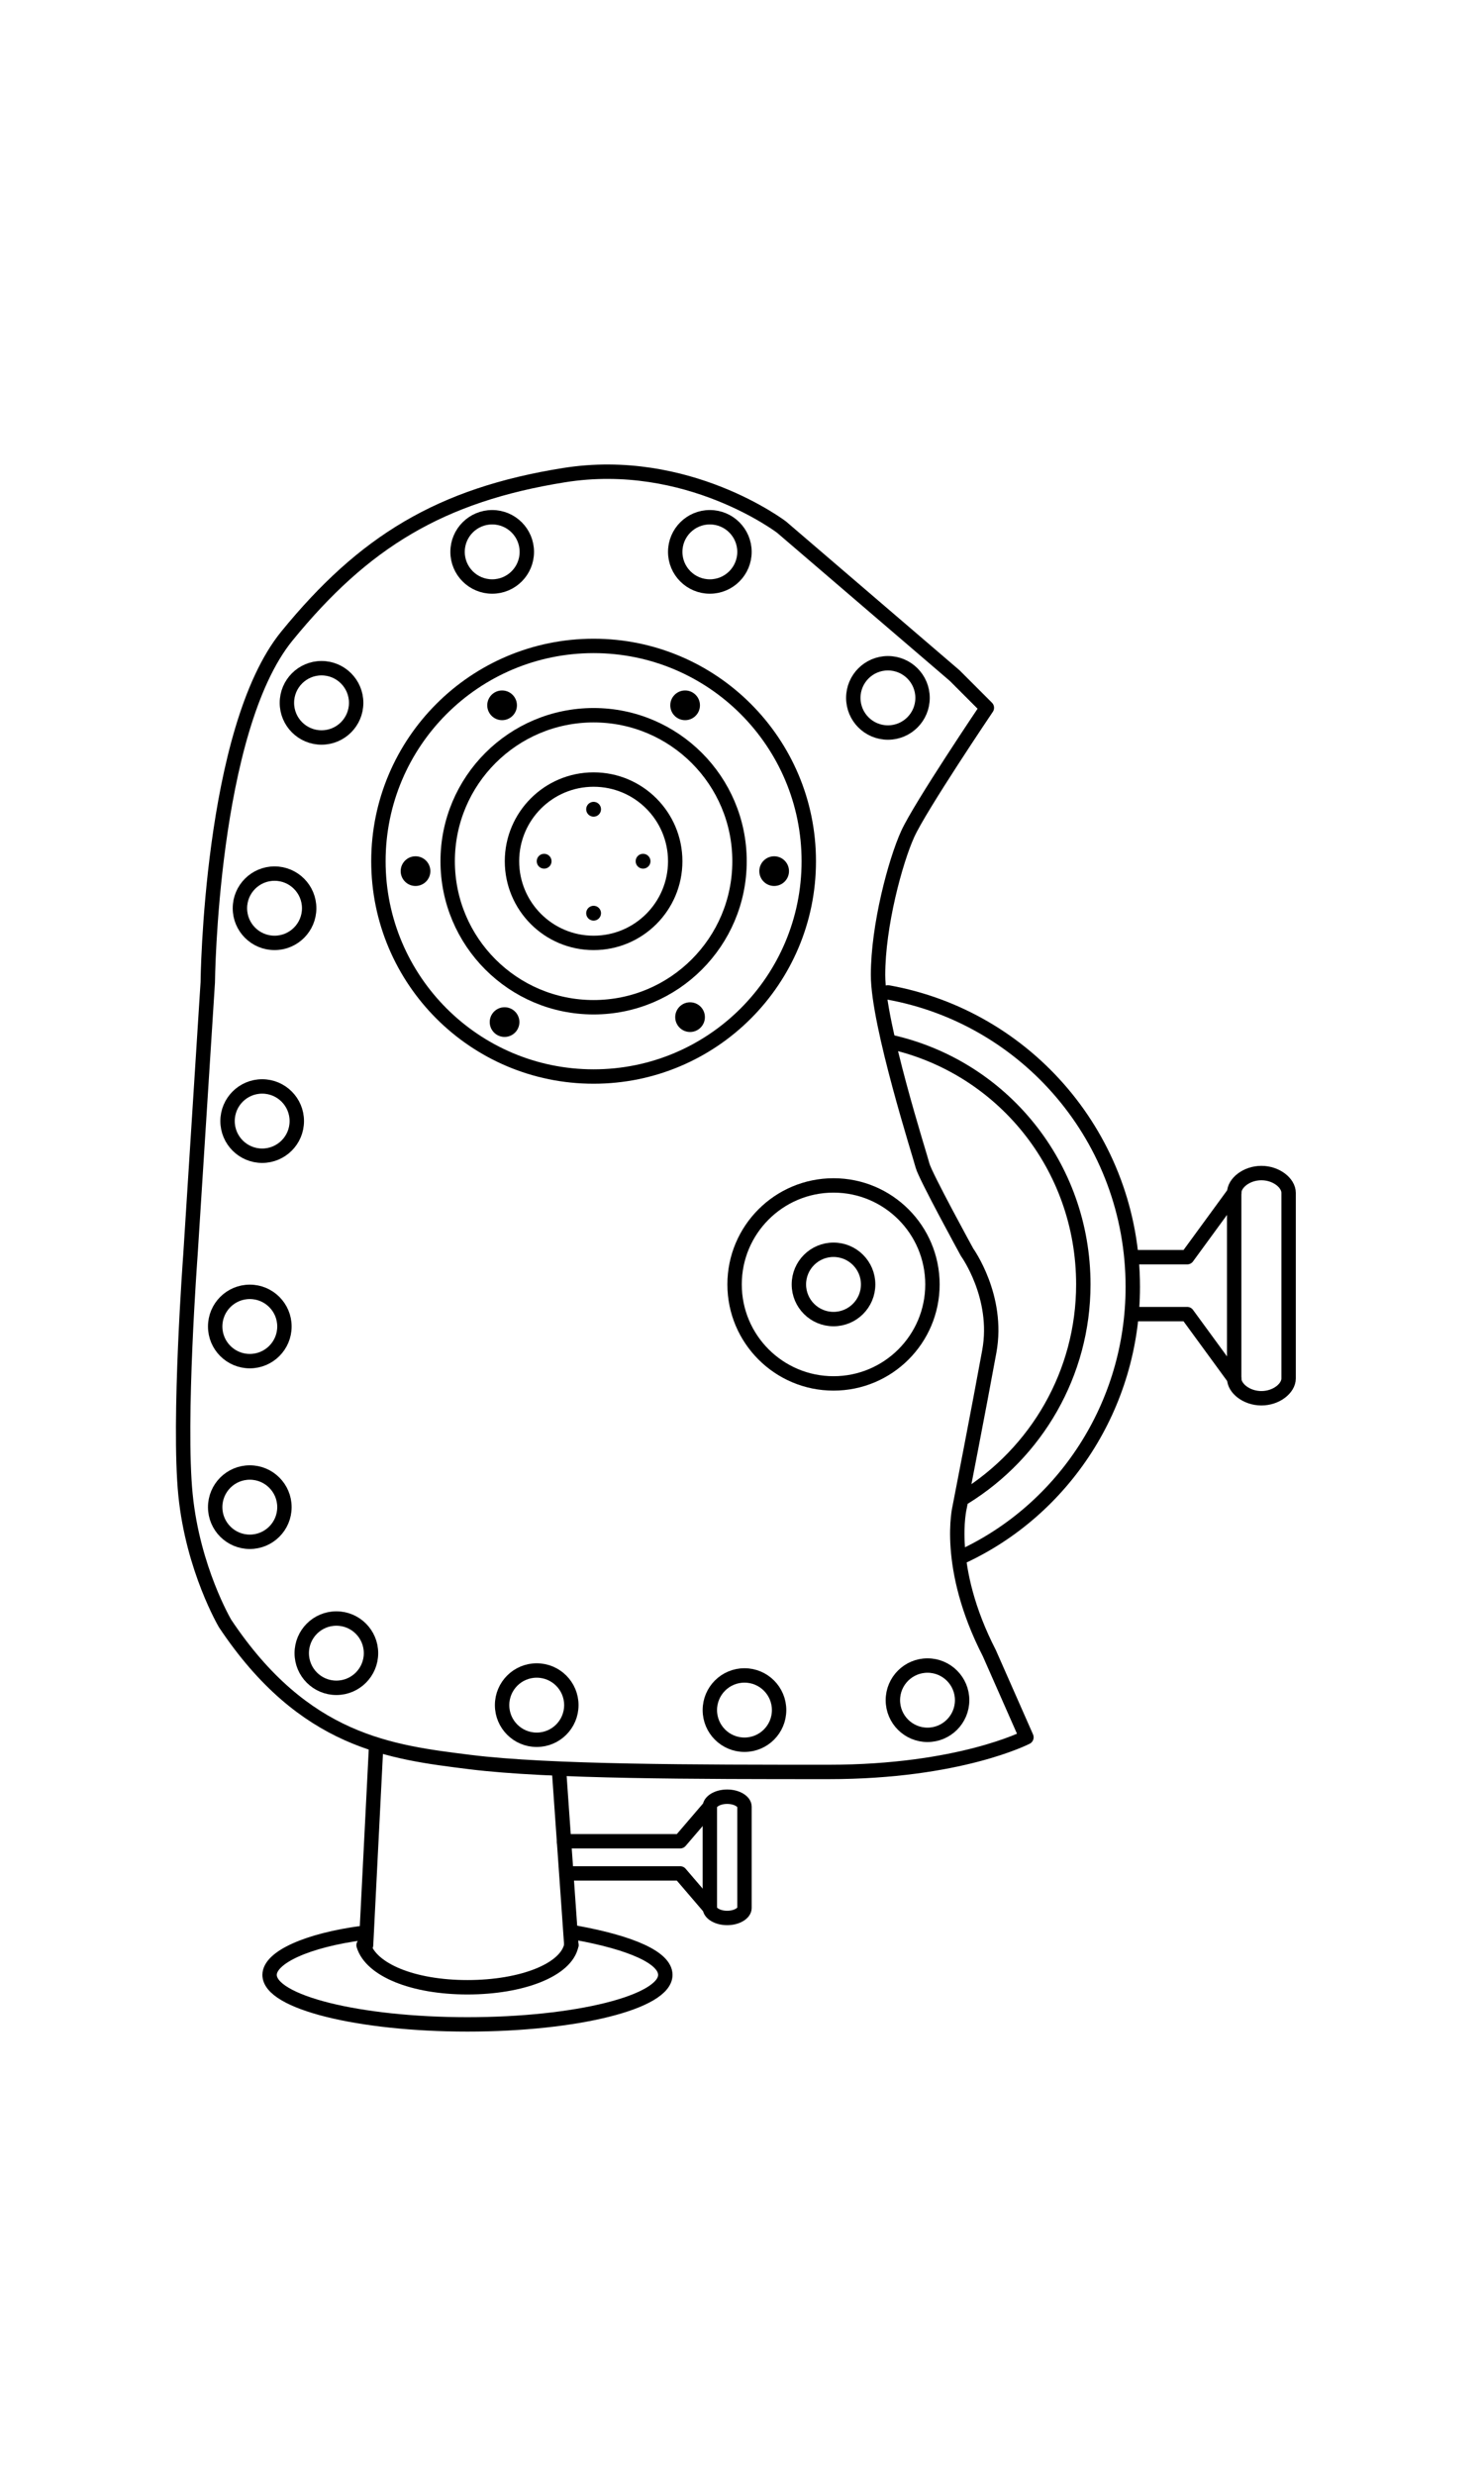 <?xml version="1.0" encoding="utf-8"?>
<!-- Generator: Adobe Illustrator 27.6.1, SVG Export Plug-In . SVG Version: 6.00 Build 0)  -->
<svg version="1.1" id="Layer_1" xmlns="http://www.w3.org/2000/svg" xmlns:xlink="http://www.w3.org/1999/xlink" x="0px" y="0px"
	 viewBox="0 0 60 100" style="enable-background:new 0 0 60 100;" xml:space="preserve">
<style type="text/css">
	.st0{fill:none;stroke:#000000;stroke-width:0.582;stroke-linecap:round;stroke-linejoin:round;stroke-miterlimit:10;}
	.st1{fill:none;stroke:#000000;stroke-width:0.582;stroke-miterlimit:10;}
	.st2{fill:none;stroke:#000000;stroke-width:0.582;stroke-linecap:round;stroke-miterlimit:10;}
</style>
<path class="st0" d="M38.6,27.3l1.3,1.3c0,0-2.7,4-3.2,5.1s-1.2,3.7-1.2,5.7c0,2,1.7,7.3,1.8,7.7s1.8,3.5,1.8,3.5s1.3,1.8,0.9,4
	c-0.4,2.2-1.2,6.3-1.2,6.3s-0.6,2.4,1.2,5.9l1.5,3.4c0,0-2.7,1.4-8,1.4S22.2,71.6,19,71.2s-6.7-0.8-9.9-5.6c0,0-1.3-2.2-1.6-5.2
	c-0.3-3,0.2-9.7,0.2-9.7l0.7-11c0,0,0.1-10.2,3.2-14s6.2-5.7,11.2-6.5s8.8,2.1,8.8,2.1L38.6,27.3z"/>
<circle class="st1" cx="24" cy="34.8" r="8.7"/>
<circle class="st1" cx="24" cy="34.8" r="5.9"/>
<circle class="st1" cx="24" cy="34.8" r="3.3"/>
<path class="st2" d="M35.9,40.1c5.6,1,9.9,5.9,9.9,11.9c0,4.8-2.8,9-6.9,10.9"/>
<path class="st0" d="M36,42.1c4.5,1,7.8,5,7.8,9.8c0,3.6-1.9,6.8-4.8,8.6"/>
<circle class="st1" cx="33.7" cy="51.9" r="4"/>
<circle class="st1" cx="28.7" cy="22.3" r="1.4"/>
<circle class="st1" cx="35.9" cy="28.2" r="1.4"/>
<circle class="st1" cx="33.7" cy="51.9" r="1.4"/>
<circle class="st1" cx="13" cy="28.4" r="1.4"/>
<circle class="st1" cx="11.1" cy="36.7" r="1.4"/>
<circle class="st1" cx="10.6" cy="45.3" r="1.4"/>
<circle class="st1" cx="10.1" cy="53.6" r="1.4"/>
<circle class="st1" cx="10.1" cy="60.9" r="1.4"/>
<circle class="st1" cx="13.6" cy="66.8" r="1.4"/>
<circle class="st1" cx="21.7" cy="68.9" r="1.4"/>
<circle class="st1" cx="30.1" cy="69.1" r="1.4"/>
<circle class="st1" cx="37.5" cy="68.7" r="1.4"/>
<circle class="st1" cx="19.9" cy="22.3" r="1.4"/>
<circle cx="26" cy="34.8" r="0.3"/>
<circle cx="20.3" cy="28.5" r="0.6"/>
<circle cx="16.8" cy="35.2" r="0.6"/>
<circle cx="31.3" cy="35.2" r="0.6"/>
<circle cx="27.7" cy="28.5" r="0.6"/>
<circle cx="20.4" cy="41.3" r="0.6"/>
<circle cx="27.9" cy="41.1" r="0.6"/>
<circle cx="24" cy="36.9" r="0.3"/>
<circle cx="24" cy="32.7" r="0.3"/>
<circle cx="22" cy="34.8" r="0.3"/>
<path class="st0" d="M23.3,78.1c2.2,0.4,3.6,1,3.6,1.7c0,1.1-3.6,2-8,2s-8-0.9-8-2c0-0.7,1.5-1.4,3.8-1.7"/>
<path class="st0" d="M23.1,78.6c-0.2,1-2,1.7-4.2,1.7c-2.2,0-3.9-0.7-4.2-1.7"/>
<line class="st0" x1="15.2" y1="70.7" x2="14.8" y2="78.6"/>
<line class="st0" x1="22.6" y1="71.5" x2="23.1" y2="78.6"/>
<g>
	<path class="st0" d="M22.9,75.7h4.6l1.2,1.4c0,0.2,0.3,0.4,0.7,0.4c0.4,0,0.7-0.2,0.7-0.4l0-4.1c0-0.2-0.3-0.4-0.7-0.4
		c-0.4,0-0.7,0.2-0.7,0.4l-1.2,1.4h-4.7"/>
	<line class="st0" x1="28.7" y1="73" x2="28.7" y2="77.1"/>
</g>
<g>
	<path class="st0" d="M45.8,53.1l2.2,0l1.9,2.6c0,0.4,0.5,0.8,1.1,0.8c0.6,0,1.1-0.4,1.1-0.8l0-7.5c0-0.4-0.5-0.8-1.1-0.8
		c-0.6,0-1.1,0.4-1.1,0.8L48,50.8l-2.2,0"/>
	<line class="st0" x1="49.9" y1="48.2" x2="49.9" y2="55.7"/>
</g>
</svg>
